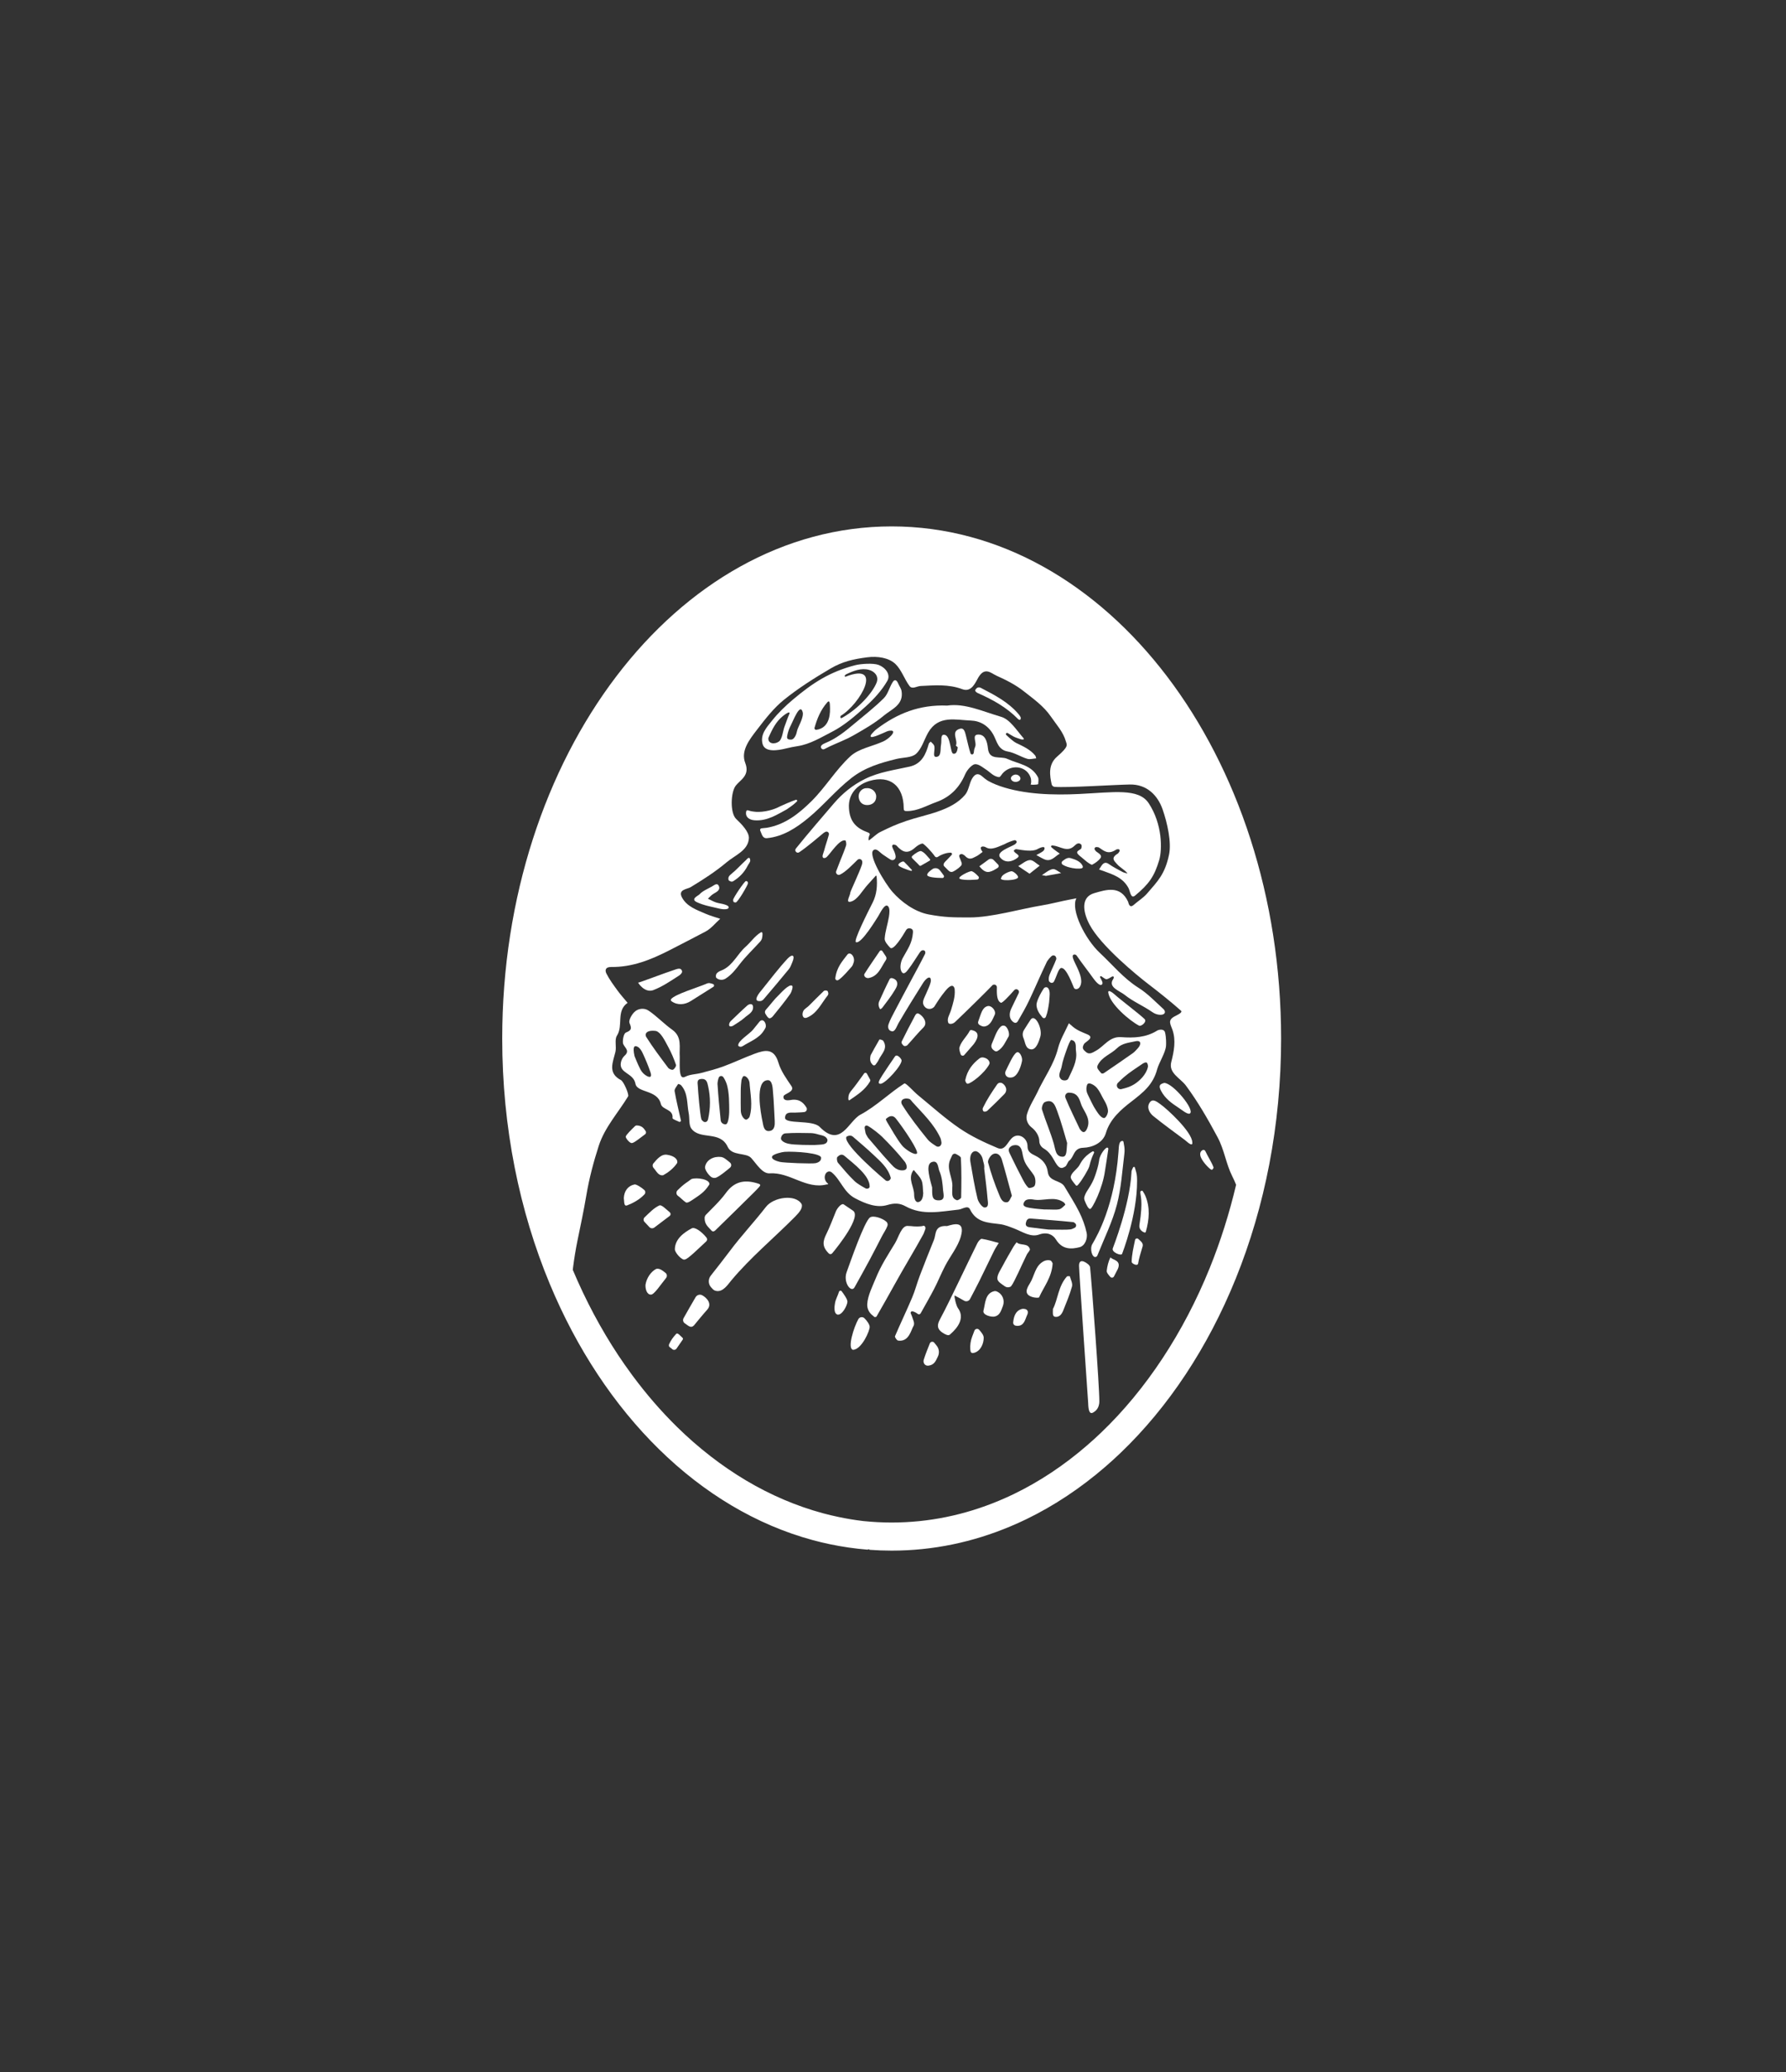 <?xml version="1.0" encoding="UTF-8"?><svg id="Layer_1" xmlns="http://www.w3.org/2000/svg" viewBox="0 0 1050.43 1218.1"><rect x="0" y="0" width="1050.43" height="1218.1" fill="#333333" stroke="none"/><defs><style>.cls-1{fill:#fff;stroke-width:0px;}</style></defs><path class="cls-1" d="m488,907.79c7.33,1.54,14.77,2.62,22.31,3.23.19-.12.38-.24.58-.28.12-.03.29.14.57.36,4.29.32,8.62.48,12.97.48,24.29,0,47.69-4.96,69.66-14.18,3.16-1.32,6.3-2.73,9.41-4.23,16.5-7.98,32.13-18.39,46.6-30.9,3.03-2.62,6.01-5.33,8.94-8.13,28.1-26.87,51.37-61.94,67.79-102.54,17.02-42.07,26.65-90.1,26.65-141.07,0-166.28-102.55-301.07-229.05-301.07s-229.05,134.79-229.05,301.07c0,52.31,10.15,101.51,28.02,144.38,31.76,76.25,87.9,132.45,154.64,150.49,3.29.9,6.61,1.69,9.96,2.39Zm-89.82-68.95c-9.32-9.14-18.12-19.3-26.26-30.3-.24-.33-.48-.65-.71-.98-2.62-3.56-5.16-7.2-7.63-10.92-10.2-15.42-19.18-32.28-26.7-50.14.06-.57.14-1.16.21-1.73.65-5.08,1.48-10.15,2.49-15.14,1.85-9,3.76-17.94,5.29-27.01,1.65-9.83,4.23-19.56,7.29-29.04,3.52-10.88,11.41-19.42,17.27-29.07.67-1.08-2.62-8.71-4.18-9.52-7.99-4.18-4.78-10.42-3.3-16.57.74-3.13-.63-7.21.91-9.59,3.86-6.01-.62-14.51,6.26-19.29-1.95-2.36-4.02-4.63-5.82-7.09-2.37-3.27-4.84-6.54-6.64-10.13-.85-1.67-.85-3.88,2.79-3.85,12.41.17,23.38-4.25,34.4-9.89,7.02-3.6,14.1-7.25,21.11-10.94,3.28-1.73,5.77-4.95,8.63-7.5-2.83-.97-5.74-1.74-8.47-2.92-5.36-2.33-11.34-4.3-14.12-9.85-2.25-4.51,3.23-4.62,5.22-5.84,7.33-4.46,14.45-8.99,21.07-14.55,5.11-4.31,12.72-6.98,13.17-14.15.25-3.68-4.18-8.26-7.48-11.39-3.68-3.49-3.23-15.74-.24-19.58,2.73-3.49,8.45-5.94,5.58-13.33-2.79-7.15,2.53-13.82,6.86-19.47,4.83-6.29,9.82-12.76,15.92-17.68,8.54-6.88,17.92-12.8,27.39-18.37,6.96-4.1,13.46-5.55,21.54-6.59,6.01-.79,12.84.18,16.74,4.05,3.5,3.47,5.13,8.73,8.13,12.78,1.63,2.2,4.3.13,6.52.03,8.22-.41,16.43-1.17,24.56,1.88,5.57,2.1,7.85-4.28,9.52-7.03,3.83-6.3,7.43-2.32,10.62-.9,5.59,2.5,11.23,5.35,15.99,9.12,5.68,4.49,11.74,8.72,15.99,14.93,3.22,4.73,7.21,8.9,8.83,14.65.56,1.98,1.85,2.8-5.19,8.86-5.51,4.75-4.24,11.38-3.22,16.22.17.85.89,1.49,1.75,1.56,7.43.6,34.39-1.19,44.24-1.38,9.87-.2,16.35,6.24,19.27,14.6,2.83,8.12,5.32,19.44,3.8,26.63-2.44,11.58-6.65,15.57-12.97,22.91-2.21,2.55-5.25,4.37-7.8,6.63-2.67,2.36-3.13-1.44-3.28-1.77-4.55-9.95-13-7.14-19.93-5.13-7.82,2.25-6.91,10.64-2.79,18.47,6.59,12.51,28.19,30.11,34.72,35.1,6.03,4.6,13.37,10.48,19.03,15.5,1.29,1.15-2.29,2.59-3.93,3.5-4.04,2.25-2.11,4.63-1.01,7.88,2.08,6.17.9,12.44-.75,18.88-1.66,6.49,5.38,9.44,8.64,13.82,7.09,9.58,12.96,19.81,18.58,30.28,3.99,7.38,5.01,15.77,8.66,22.98.83,1.67,1.6,3.35,2.27,5.05-4,16.9-9.19,33.29-15.5,48.89-15.4,38.08-37.49,71.54-63.9,96.8-2.71,2.59-5.51,5.13-8.33,7.56-13.45,11.65-27.93,21.24-42.99,28.54-2.77,1.33-5.66,2.64-8.59,3.86-20.41,8.56-41.69,12.89-63.28,12.89-5.54,0-11.09-.29-16.6-.86-.14,0-.28-.03-.43-.05-4.73-.57-9.44-1.35-14.09-2.33-3.17-.66-6.32-1.41-9.36-2.23-15.53-4.21-30.73-10.69-45.2-19.29-14.28-8.49-27.93-19.07-40.57-31.46Z"/><path class="cls-1" d="m575.19,407.5c8.68,3.82,16.9,8.36,23.6,15.24.26.27.75.47,1.11.45.08-.02.14-.08.22-.19.32-.47.32-1.1.04-1.59-.26-.45-.51-.88-.83-1.26-6.06-7.34-14.34-11.55-22.56-15.82-.52-.28-1.44-.3-1.95-.02-.58.34-1.32,1.19-1.24,1.71.09.56.95,1.18,1.61,1.48Z"/><path class="cls-1" d="m502.16,425.7c-5.17,4.34-10.43,8.57-16.78,11.13-.78.32-1.6.73-2.16,1.32l-.03.03c-1.06,1.14.29,2.91,1.68,2.19,1.24-.65,2.13-1.11,3.05-1.53,4.73-2.21,9.67-4.03,14.18-6.61,6.11-3.49,12.33-7.02,17.68-11.51,4.53-3.8,11.79-6.27,10.47-14.43-.25-1.54-1.34-2.94-1.97-4.43-.71-1.72-1.89-2.95-3.2-.94-1.98,3.04-2.78,7.07-5.26,9.52-5.5,5.48-11.69,10.27-17.66,15.26Z"/><path class="cls-1" d="m462.42,439.97c2.2-.56,4.45-.98,6.69-1.33,7.37-1.15,13.74-5.11,20.12-8.38,7.24-3.69,13.68-9.3,19.79-14.82,4.89-4.42,9.58-9.49,12.85-15.16,2.18-3.8-1.2-7.95-5.19-9.41-3.12-1.15-10.62-.63-13.79.21-14.97,3.95-24.79,10.29-36.6,20.24-4.26,3.58-8.65,7.83-12.13,12.2-3.24,4.05-7.22,8.24-5.62,13.97,1.43,4.76,8.38,3.85,13.88,2.48Zm32.06-19.16c11.47-6.92,25.57-31.9,2.72-22.96-.39-.1-.53-.6-.23-.88.26-.25.53-.48.84-.63,4.24-2.01,8.79-3.8,13.36-2.52,3.06.86,5.93,3.61,4.38,7.52-2.36,5.91-10.42,15.13-20.23,20.64-.95.53-1.32-.19-.84-1.17Zm-7.87-7.97c1.23-1.4,1.51.29,1.54,2.67.04,2.39.67,12.53-8.3,13.58-.26.03-.92-.73-.86-.97,1.55-5.59,3.65-10.8,7.62-15.28Zm-14.49,5.91c.32,1.3-.18,2.9-.63,4.26-.8,2.41-2.31,4.75-2.82,7.13-.27,1.27-.71,2.51-1.52,3.54-.86,1.1-1.56,1.21-2.8,1.07-1.81-.2-1.53-1.41-1.18-3.05.34-1.63,1.09-3.69,1.91-5.22,1.38-2.56,5.54-13.76,7.04-7.73Zm-20.21,15.12c2.33-5.43,4.66-9.81,8.57-12.93,3.1-2.47,4.42-2.67,3.73-1.12-1.09,2.47-1.92,5.07-2.89,7.6-.77,2.02-1.25,7.1-3.18,8.5-2.5,1.82-6.53,1.44-6.23-2.05Z"/><path class="cls-1" d="m595.91,455.74c-3.26,1.82.03,5.11,3.14,3.49,2.82-1.46-.3-5.07-3.14-3.49Z"/><path class="cls-1" d="m462.76,475.79c1.37-.99,4.11-2.73,5.95-4.65.4-.42-.03-1.12-.59-.96-2.3.7-8.64,3.5-9.3,3.85-5.46,2.95-12.09,3.68-15.61,3.08-.23-.04-.46-.08-.69-.1-2.28-.22-3.69-1.87-3.78,1-.07,2.31,1.88,4.02,5.17,4.23,7.33.5,13.19-3.39,18.85-6.45Z"/><path class="cls-1" d="m509.51,463.36c-1.71-.05-4.53,1.44-4.5,5,.23,3.02,2.06,4.86,4.88,4.92,3.16.08,5.54-1.93,5.45-5.12-.07-2.98-2.9-5.14-5.83-4.8Z"/><path class="cls-1" d="m512.73,431.4c-.68.8-1.38,2.22.64,1.81,2.12-.42,4.11-1.5,6.16-2.3,1.19-.47,2.35-1.19,3.58-1.34,3.81-.49,1.71,2.12,1.06,2.83-1.32,1.43-3.01,2.71-4.79,3.52-6.44,2.9-14.31,4.15-19.21,8.65-8.53,7.84-14.65,18.25-22.91,26.43-7.29,7.2-15.53,13.85-26.35,15.64-.9.14-2.07.15-3.12.33-.61.1-.94.79-.66,1.35.88,1.73,1.16,4.68,3.97,4.42,9.54-.93,17.29-6.11,24.2-11.78,8.87-7.29,16.18-16.3,25.37-23.52,8.12-6.36,17.06-8.91,26.44-11.24,3.96-.99,9.01-.66,11.66-3.05,3.38-3.04,4.72-8.27,7.12-12.47,6-10.47,16.23-7.4,25.12-7.09,5.43.19,10.32,2.91,13.37,8.58,1.92,3.56,2.59,8.61,8.31,9.62,3.95.68,7.58,3.09,11.48,4.29,1.58.5,3.5-.14,5.26-.26-.19-.58-.24-1.25-.59-1.68-3-3.65-7.2-5.44-11.32-7.45-1.25-.61-3.73-2.73-5.68-4.61-.61-.59.15-1.56.87-1.12,1.28.77,2.54,1.56,3.55,2.1.77.42,3.1,1.18,3.91,1.47.56.22,2.77.52,1.77-.62-4.03-4.59-7.93-11.01-13.12-12.51-10.74-3.12-21.4-8.17-31.7-6.6-16.51-.68-29.48,4.74-41.26,13.6-1.15.86-2.19,1.9-3.13,3Z"/><path class="cls-1" d="m629.84,504.51c-2.07-.62-3.43.61-4.88,1.66-.75.54-.71,1.69.07,2.17,1.8,1.1,3.79,1.61,5.76,1.99,1.35.26,2.71.37,4.07.31,1.37-.07,2.54-.32,1.76-1.84-1.24-2.43-4.11-3.49-6.78-4.29Z"/><path class="cls-1" d="m619.1,510.93c-2.25.43-4.23,2.27-6.33,3.51.75.15,1.49.29,2.39.47,2.92-.55,5.94-1.1,8.95-1.65-1.68-.86-3.53-2.61-5.01-2.33Z"/><path class="cls-1" d="m598.87,509.18c2.06,1.38,4.12,2.77,6.64,4.47,2.27-1.8,4.13-3.27,5.98-4.74-1.94-1.18-3.95-3.43-5.79-3.29-2.35.18-4.55,2.29-6.83,3.56Z"/><path class="cls-1" d="m594.73,512.19c-2.17.41-5.69,2.3-5.74,3.68-2.48,2.39,9.88,1.86,9.77-.21.1-1.11-2.86-3.7-4.03-3.47Z"/><path class="cls-1" d="m584.34,505.52c-.79-.76-2.02-.85-2.91-.21-1.97,1.44-3.7,2.7-5.43,3.96,1.57,1.89,3.5,3.82,5.94,3.27,1.82-.4,3.24-1.36,4.8-2.32.71-.43.84-1.42.24-2.01-.82-.82-1.64-1.73-2.64-2.69Z"/><path class="cls-1" d="m571.58,512.16c-.97-.4-9.18,3.54-7.01,4.5,2.6,1.16,10.32.38,10.32.38.82-.23,1.1-1.24.51-1.85-1.19-1.22-2.37-2.46-3.82-3.03Z"/><path class="cls-1" d="m554.25,516.14c.79.01,1.24-.88.78-1.51-.73-.99-1.6-2.25-2.33-3.1-1.09-1.3-3.01-1.53-4.38-.54-1.33.98-2.69,2.04-2.76,2.66-1.69,2.18,5.59,2.48,8.69,2.49Z"/><path class="cls-1" d="m540.73,508.8c.22.22.56.29.84.14,2-1.15,3.62-2.08,5.2-2.98.33-.19.41-.62.14-.9-1.63-1.78-3.11-3.9-5.12-4.71-.85-.33-3.69,1.36-5.27,2.88-.35.33-.37.88-.05,1.23,1.09,1.24,3.13,3.04,4.26,4.34Z"/><path class="cls-1" d="m531.85,506.73c-.28-.25-.66-.35-1.01-.25-1.15.32-2.84,1.43-2.39,2.25.48.9,5.18,2.68,7.42,3.24.37.09.62-.35.37-.63-1.24-1.31-3.45-3.75-4.39-4.61Z"/><path class="cls-1" d="m438.72,517.96c-.83,0-7.53,9.93-7.53,11.04s.28,1.54,1.51,1.54c1.23-.01,7.19-10.34,7.19-11.25s-.34-1.33-1.17-1.33Z"/><path class="cls-1" d="m429.62,518.13c.51.24,1.11.22,1.59-.07,3.68-2.27,6.58-5.23,8.54-9.15.52-1.04,1.58-2.12,1.5-3.13-.23-3.11-2.3-.33-2.4-.24-2.9,2.63-5.5,5.61-8.52,8.07-1.4,1.12-2.29,2.05-1.82,3.74.08.3.53.5,1.11.78Z"/><path class="cls-1" d="m427.95,534.26c.6-.22.82-1.01.37-1.47-.53-.54-1.37-.81-2.09-1.05-1.66-.54-3.46-.66-5.12-1.22-1.63-.56-3.17-1.45-4.75-2.2,1.07-.96,2.01-2.13,3.22-2.84,1.85-1.11,4.25-2.17,3.21-4.61-.91-2.14-2.76-.49-4.09.29-2.52,1.43-5.41,2.54-7.28,4.59-.76.82-5.48,2.74-1.64,4.58,4.28,2.06,9.19,2.8,13.55,3.88.56.14,3.05.63,4.62.05Z"/><path class="cls-1" d="m421.75,575.22c1.5,1.04,3.51,1.04,5.04.05,3.55-2.27,5.94-5.42,8.43-8.65,3.55-4.59,7.82-8.62,11.74-12.92.56-.61,1.06-1.4,1.22-2.14.26-1.23.78-4.34-.8-3.38-3.42,2.06-5.82,5.73-8.9,8.45-4.67,4.13-7.13,10.32-13.05,13.38-1.58.83-4.84,1.39-4.32,4.43.04.28.3.54.64.78Z"/><path class="cls-1" d="m384.05,582.14c5.78-2.22,9.98-5.22,15.26-8.58.88-.56,1.64-1.41,1.81-1.99.24-.85-.44-1.95-1.31-2.07-.93-.12-1.6.18-2.18.31-7.9,2.59-20.68,7.58-22.32,7.87-.05.02,3.66,6.09,8.74,4.46Z"/><path class="cls-1" d="m394.79,587.26c-.34.41-.28,1.02.15,1.33,3.57,2.56,7.83,2.1,11.33-.08,3.79-2.35,8.52-5.34,13.28-8.37.66-.42.52-1.43-.23-1.65-1.59-.48-2.34-.95-4.24,0-5.24,2.18-17.94,6-20.29,8.77Z"/><path class="cls-1" d="m463.19,563.58c-5.27,5.67-9.93,11.89-14.81,17.92-1.13,1.39-2.38,2.79-3.11,4.39-.45.99-1.21,3.04,2.3,2.58.09-.05.96-.34,1.48-.95,5.02-5.9,10.03-11.8,14.93-17.8.93-1.13,1.42-2.63,2.01-4.02,1.88-4.42-.1-5-2.8-2.12Z"/><path class="cls-1" d="m442.89,591.69c-.23-2.04-2.37-1.45-3.34-.6-3.35,2.97-6.54,6.11-9.75,9.18-.68.67-1.22,1.83-.87,2.72.29.75,1.78.32,2.23.02,2.28-1.53,4.72-2.88,6.71-4.69,2.06-1.88,5.39-3.2,5.02-6.63Z"/><path class="cls-1" d="m434.52,615.06c.65.45,1.48.42,2.16,0,4.47-2.82,9.62-4.6,12.46-9.02.41-.63.94-1.45,1.11-1.9.86-2.28-1.46-6.18-3.69-3.37-.19.25-3.06,3.8-3.64,4.52-2.07,2.61-9.19,6.7-8.71,9.42.02.12.13.24.31.35Z"/><path class="cls-1" d="m451.98,598.37c.72.72,1.98-.22,2.46-.8,3.52-4.31,7.04-8.63,10.25-13.15.97-1.35,1.83-4.4,1.25-4.88-1.75-1.45-6.79,4.37-7.93,5.45-2.74,2.58-4.47,5.15-7.62,8.68-.57.65-.66,1.6-.21,2.34.64,1.04,1.11,1.84,1.8,2.36Z"/><path class="cls-1" d="m669.93,602.95c1.2.71,5.06-2.42,3.11-4-3.13-3.01-14.59-11.65-17.79-14.6-.42-.39-3.8-3.16-3.41-.71,1.03,6.62,12.41,16.35,18.09,19.31Z"/><path class="cls-1" d="m615.15,597.68c1.06-2.65,1.46-5.64,1.85-8.22.06-.41.08-.81.11-1.22.13-2.21.79-5.54-.64-7.32-.66-.83-1.97-.71-2.57.16-1.89,2.73-4.38,7.73-4.29,9.72.11,2.64,1.44,4.87,3.42,7.21.72.84,1.7.7,2.12-.33Z"/><path class="cls-1" d="m606.29,599.24c-.4.51-2.87,4.41-4.01,6.23-.88,1.39-1.02,3.11-.38,4.64,1.21,2.82,1.07,6.31,4.43,6.77,3.34.46,4.96-5.61,5.5-7.34,1.47-4.72-2.9-13.6-5.54-10.3Z"/><path class="cls-1" d="m484.49,582.6c-3.01,2.85-5.88,5.83-8.83,8.74-1.03,1.02-2.53,1.73-3.15,2.93-1.12,2.14-.41,5.01,2.2,3.92,5.87-2.44,8.37-8.35,12.05-12.93.37-.46.51-1.07.35-1.64-.16-.57-.22-.88-.47-1.07-.56-.41-1.75-.33-2.15.05Z"/><path class="cls-1" d="m502.06,565.87c1.11-3.3-2.02-6.85-3.71-4.64-2.88,3.76-6.28,7.43-7.06,13.81-.13.5.59,2.07,2.26.79,2.75-2.12,5-4.92,7.35-7.52.59-.64.88-1.59,1.16-2.44Z"/><path class="cls-1" d="m518.95,559.11c-.36-.53-1.15-.53-1.52-.01-3.05,4.46-6.12,8.89-9.02,13.45-.59,1.18.74,2.64,2.43,2.43,5.79-1.09,7.22-6.19,10.2-10.61.43-.64.43-1.46,0-2.1-.74-1.12-1.42-2.14-2.09-3.16Z"/><path class="cls-1" d="m516.95,591.84c.05.11.09.23.13.33.24.74.62,1.42,1.14.86.03-.02.64-.49.65-.53,2.46-3.32,5.08-6.56,7.2-10.09,1.06-1.75,2.59-4.05.92-6.12-.65-.79-3.05-2.02-3.73-.7-2.22,4.34-4.21,8.8-6.16,13.08-.44,1-.51,2.13-.15,3.17Z"/><path class="cls-1" d="m499.71,646.73c4.37-3,9.05-5.91,11.99-10.98.21-.36.21-.79.02-1.15-.64-1.18-1.25-2.3-1.85-3.4-.34-.65-1.24-.7-1.67-.1-1.73,2.41-5.38,7.56-7.16,9.63-.67.79-1.53,1.89-1.84,3-.27,1.01-.57,3.73.51,3Z"/><path class="cls-1" d="m514.92,625.9c.7-.93,1.42-1.85,1.89-2.88,1.63-3.52,5.63-6.57,2.67-11.13-.36-.56-2.16-.94-2.25-.79-2.12,3.61-4.12,7.31-5.17,9.25-.79,3.3.21,4.59,1.22,5.64.46.48,1.23.43,1.64-.09Z"/><path class="cls-1" d="m517.78,637.15c2.8.15,13.26-11.4,12.43-14.01-.33-1.08-2.82-3.9-3.96-1.9-2.48,3.59-4.92,7.2-7.29,10.86-2.47,3.81-2.68,4.96-1.18,5.05Z"/><path class="cls-1" d="m531.7,614.87c.45.24,1.54,0,1.93-.42,3.23-3.48,6.22-7.21,9.6-10.55,3.2-3.45-2.16-8.35-3.63-8.16-1.01.13-1.67,1.8-1.91,2.25-2.49,4.55-4.81,9.2-7.3,14.18-.24.45-.19,1.03.12,1.46.34.48.71.96,1.19,1.24Z"/><path class="cls-1" d="m571.11,605.51c-.11.07-.59.14-.73.41-1.8,3.52-4.81,5.9-6.03,9.63-.39,1.2.16,2.73.66,4.23.3.85,1.39,1.14,2.04.52.12-.13,5.29-6,5.65-6.48,3.11-4.12,3.37-7.53-1.59-8.31Z"/><path class="cls-1" d="m569.08,637.11c1.92,0,10.06-6.2,12.81-11.55.52-1.02-.46-3.38-3.55-3.9-.8-.14-1.61.06-2.26.54-4.01,3.07-7.15,6.95-8.33,12.63-.16.77.61,2.28,1.33,2.28Z"/><path class="cls-1" d="m578.47,653.32c.51.44,1.78.08,2.25-.36,3.38-3.17,6.71-6.41,9.95-9.74,2.69-2.77,0-6.11-1.71-6.63-.07-.03-1.55-.49-2.55.97-3.38,4.97-5.77,8.5-8.28,13.66-.23.49-.24,1.06-.03,1.57.13.3.24.53.37.53Z"/><path class="cls-1" d="m595.14,633.4c3.54-.61,5.45-6.89,5.97-9.75.36-1.97-1.4-5.92-3.18-4.94-2.04,1.14-4.82,7.66-6.42,10.86-.53,1.05-.33,2.34.5,3.15.75.72,1.78.91,3.13.68Z"/><path class="cls-1" d="m584.96,617.78c.52.37,1.21.4,1.77.08,3.34-1.91,4.69-5.6,6.53-8.65.55-1.29-.18-4.36-1.72-5.75-.85-.75-2.12-.7-2.96.07-2.58,2.35-3.8,6.99-5.31,10.26-.75,2.09.54,3.19,1.69,3.99Z"/><path class="cls-1" d="m580.87,591.46c-3.28.89-3.75,4.28-5.53,9.03-.29.75.02,1.6.7,2.01.88.53,1.96,1.09,2.94.95,3.61-.51,4.8-4.22,6.07-6.91.99-2.14-1.74-5.6-4.18-5.08Z"/><path class="cls-1" d="m592.39,446.11c-3.88-1.81-10.59,1.17-11.33-6.09-.42-4.1-1.64-8.38-5.84-8.19-3.8.16-.68,4.65-1.64,7.01-.42,1.02-.75,2.14-.8,3.22-.09,1.9-1.68,1.66-1.95.88-1.1-3.22-1.71-6.6-2.59-9.91-.56-2.08-.98-5.36-3.62-4.62-5.74,1.6-.96,6.66-2.41,9.86-.09.18,1.13.82,1.08,1.16-.24,1.71-.66,4.09-2.68,3.63-.91-.2-1.31-3.18-1.71-4.96-.58-2.58-1.31-6.12-3.73-6.16-2.16-.04-1.26,3.61-1.68,5.68-.56,2.69.38,7.27-2.93,7.34-2.39.06-.3-4.38-1.13-6.61-.35-.92-1.34-1.59-2.04-2.37-.39.43-1,.79-1.14,1.29-1.7,6.18-4.13,11.77-11.22,13.39-8.86,2-17.88,3.13-26.24,7.24-7.25,3.57-13.27,8.49-18.39,14.46-4.26,4.95-16.55,19.23-22.31,26.49-1.07,1.33.58,3.11,1.99,2.16,4.9-3.29,11.79-9.26,14.19-11.23.38-.32.82-.56,1.29-.77,1.09-.49,2.26.54,1.93,1.71-.63,2.16-1.26,4.33-1.97,6.46-.49,1.43-.6,2.49-1.2,4.02-.86,2.21-.66,3.28.55,3.24.47-.03.93-.23,1.28-.55,2.4-2.18,7.56-10.68,11.04-9.82.38.1.72,2.14.41,3.05-1.05,3.2-2.41,6.31-3.65,9.47-.72,1.84-1.42,3.67-2.13,5.52-.53,1.36.88,2.7,2.2,2.07,3.43-1.61,7.46-5.93,10.3-8.69,1.03-.99,2.75-.33,2.82,1.1.04.59,0,1.16-.18,1.69-1.61,4.86-6.81,15.69-6.84,16.39-.08,1.96-3.22,6.36.39,5.36,3.89-1.08,6.61-6.42,9.81-9.91,1.62-1.77,3.2-3.57,4.81-5.34.03-.03.41.15.42.25.57,5.38.14,10.74-2.28,15.53-3.1,6.12-11.27,22.32-9.89,23.28,3.04,1.64,12.5-14.32,13.19-15.29.71-1,3.79-8.04,5.81-5.72,1.08,1.26.76,4.1.44,6.12-.69,4.29-2.2,8.5-2.5,12.79-.13,1.73,1.76,3.84,3.22,5.39,1.87,1.98,7.3-6.79,9.38-10.36.42-.72,1.22-1.13,2.05-1.03.72.08,1.41.35,1.69.83.3.52.34.83.28,1.69-.47,6.44-3.19,9.71-6.09,15.12-1.13,2.12-1.72,5.54-.77,7.52,1.35,2.91,3.3.03,4.23-1.16,2.41-3.11,4.4-6.53,6.63-9.79.19-.28.4-.52.63-.76.41-.42.99-.63,1.58-.54,1.32.21,1.13,1.67.93,2.09-2.7,5.42-5.63,10.72-8.48,16.06-3.12,5.85-6.27,11.71-9.35,17.6-1.31,2.51-2.71,5.01-3.63,7.67-.19.53-.3,1.1-.26,1.67.12,1.69,1.18,2.3,1.93,2.46,2.16.72,3.04-2.84,4.2-4.79,4.69-8.01,9.58-15.89,14.52-23.73.79-1.23,2.85-3.68,4-2.83.61.45.5,2.01.32,2.67-.65,2.43-1.45,3.73-2.69,6.76-1.01,2.45-2.77,4.81-1.01,7.28,1.46,2.03,4.21,2.04,5.81.33,2.35-3.71,3.76-5.95,6.54-9.34.95-1.16,3.93-4.7,5.2-2.04.19.39.28.82.32,1.25.34,4.12-.97,8.07-2.16,12.06-.86,2.82-2.57,4.9-1.62,7.43.22.56.88.74,1.68.65.89-.09,1.7-.51,2.35-1.12,6.48-6.12,20.14-19.58,21.65-21.29.05-.06.1-.12.15-.17,1.01-1.08,2.81-.34,2.76,1.13-.24,5.71.53,8.21,2.34,9.04.76.34,4.28-3.33,7.86-7.4,1.22-1.39,3.44.08,2.63,1.74-1.99,4.1-3.85,7.96-4.42,9.2-1.07,2.34-1.41,5.33.67,7.33,1.26,1.2,2.44,1.38,3.32-.15,2.31-4,4.65-8.02,6.62-12.2,3.95-8.36,6.38-14.28,10.38-22.62.28-.59,2.45-3.45,3.42-3.7.82-.23,1.69.23,1.97,1.05.15.45.24.88.11,1.21-1.17,3.11-2.72,6.07-3.94,9.16-.42,1.09-.63,2.48-.34,3.57.09.37.48.66.93.94.71.42,1.62.15,2-.57.07-.14.13-.27.21-.39,1.36-2.7,2.5-7.46,4.1-7.62,3.04-.3,6.73,10.14,7.42,11.6.65,1.39,2.49.87,3.22-.1,4.63-6.25-6.93-18.52-3.14-19.37.59-.14,1.22.12,1.57.63,3.76,5.38,6.1,8.21,9.93,13.55.72,1,3.57,4.69,4.87,3.46.83-.78.28-1.94-1.01-4.2-.27-.47.28-.98.72-.67,1.17.81,2.52,1.79,2.97,1.74.93-.08,2.41-1.03,2.67-1.21,1.74-1.18,2.02.09,1.31,1.13-3.28,4.81,3.96,6.96,6.81,9.28,4.74,3.85,11.13,6.54,16.15,10.07,2.72,1.91,5.58,1.89,6.72,1.22,1.47-.91.43-2.46-.05-2.91-4.79-4.33-9.31-9.16-14.71-12.55-8.85-5.57-15.3-13.57-22.74-20.51-8.5-7.9-17.37-25.21-13.82-32.13-.67.18-2.4.48-3.24.64-5.71,1.04-11.33,2.61-17.06,3.55-12.53,2.05-29.47,7.08-42.45,7.08-9.86-.01-14.44.01-24.02-1.74-8.31-1.53-16.25-7.41-21.4-13.27-4.42-5.04-14.56-21.82-11.22-24.52,1.9-1.52,3.9,1.57,5.96,2.82.36.22.71.45,1.04.69.79.6,2.1,1.4,3.17,2.06,1.28.79,2.96-.15,2.92-1.68-.04-1.71-.98-3.57-1.5-4.59-.19-.36-.36-.87-.52-1.42-.2-.67.39-1.32,1.08-1.17.6.13,1.19.3,1.43.56,3.64,4.02,6.51,5.16,10.97,1.2,1.18-1.05,2.68-2.1,4.31-2.39.64-.12,5.33,4.61,7.29,7.53.35.52,1.05.7,1.61.4.61-.35,1.15-.75,1.81-1.06,2.26-1.05,3.94-1.47,5.87-1.5.7-.01,1.06.82.59,1.32-.86.94-1.72,1.88-2.63,2.79-1.42,1.42-3.13,2.84-1.41,4.25.79.66,1.49,1.65,2.63,2.54.65.5,1.52.6,2.24.23,2.54-1.24,4.51-3.12,4.93-3.77.39-.87.1-1.53-.17-2.17-.57-1.95-1.9-3.45-.59-4.16.48-.27,1.08-.27,1.57-.02.5.24.96.52,1.3.9,2.84,3.02,4.8.98,6.85.12.78-.33,2.86-2.04,3.5-2.46-2.77-3.58.49-3.65,2.05-2.64,3.21,1.93,7.71-.74,10.85-1.93,1.43-.84,4.01-1.85,5.7-2.29.7-.19,1.39.3,1.44,1.02.03.39-.79,1.19-1,1.34-2.18,1.49-11.52,4.36-8.72,7.78,2.95,3.58,7.22,2.48,10.11.21,2.35-1.81-1.89-2.52-2.08-4.25-.04-.24.97-.94,1.41-.87,4.14.65,9.41,1.62,12.38.02.72-.4,4.61-2.43,4.26-.28-.1.58-.43,1.1-.91,1.47-1.28.98-2.57,1.47-3.91,2.25,1.52.83,3.01,1.75,4.6,2.46,4.07,1.85,6.31-1.69,9.19-3.3-1.19-.85-2.42-1.68-3.57-2.59-.47-.37-.91-.76-1.36-1.16-.44-.4-.1-1.13.49-1.04.19.03.38.05.56.06,4.18.39,8.34,4.27,12.56.09,1.15-1.13,2.5-2.07,3.92-.7.41.42.29,2.25-.2,2.61-1.66,1.22-3.51,1.59-.85,3.9,1.13.99,2.16,1.69,3.47,2.88.94.88,3.56,2.71,4.03,2.47,1.85-.97,3.75-2.29,4.94-3.97.84-1.16-.4-2.37-1.78-3.25-.66-.42-1.28-.87-1.67-1.71-.31-.66.17-1.44.91-1.44.64,0,1.25.03,1.68.33,3.15,2.14,5.38,4.16,9.96,1.23.32-.25.8-.3,1.31-.31.57-.02.99.53.81,1.08-.14.4-.76,1.29-1.05,1.47-4.39,2.68-2.14,4.31-.45,6.26,1.65,1.91,4.65,3.43,6.14,5.48-.97-.28-2.02-.41-2.89-.88-2.75-1.48-5.57-2.91-8.13-4.7-2.92-2.04-4.16.93-4.97,2.04-.13.19-.5.76-.76,1.18.83.29,1.65.56,2.48.86,5.76,2.1,11.51,3.89,14.83,10.03,1.01,1.88,1.29,6.6,3.87,4.46,8.06-6.66,11.33-11.21,14.18-20.82,1.88-6.35,1.9-21.23-6.15-33.47-5.94-9.02-20.6-6.41-40.91-5.44-15.04.73-32.22.34-46.72-4.69-2.79-.98-6.68-2.68-8.17-3.95-1.86-.99-4.85-5.96-8.1-.37-1.7,2.96-1.96,6.94-4.07,9.45-8.13,9.7-23.46,11.58-34.45,15.34-6.43,2.21-9.62,3.67-15.76,6.71-1.83.9-4.75,3.79-6.52,4.84-.26-.92,0-2.33.63-3.49.22-.4-.47-1.01-.84-1.14-6.62-2.37-10.89-5.96-11.39-14.27-.63-8.47,4.92-13.97,12.06-16.11,12.26-3.66,20.09,3.12,20.14,16,0,1.5.46,1.73,1.81,1.73,6.37.02,11.68-3.26,17.4-5.31,8.03-2.89,13.42-8.31,16.82-16.09.99-2.26,2.8-4.6,4.85-5.81,2.33-1.35,5.43,1.48,7.33,2.65,2.55,1.56,4.63,4.41,8.05,4.58,1.01-.57,1.28-1.74,2.7-3.01,5.43-4.81,13.81-3.1,15.8,3.67.19.64.4,3.1-.17,3.66,1.07.31,2.2.14,3.36.08.22-.01,1.15-.18,1.15-.3.05-1.35.42-2.93-.14-4.01-3.77-7.28-11.62-7.82-18.07-10.82Z"/><path class="cls-1" d="m682.31,637.91c-.54.88-.11,2.09.59,3.42,2.35,4.46,6.24,7.28,10.09,9.78,2.14,1.39,5.53,4.26,6.8,3.51,3.29-1.93-9.89-17.99-15.1-18-.35.16-1.86.43-2.38,1.29Z"/><path class="cls-1" d="m682.36,649.05c-1.77-1.22-4.37-3.52-6.17-.89-1.91,2.78-.24,6.01,2.02,7.87,6.07,4.96,12.5,9.51,18.78,14.24.87.65,1.63,1.48,2.57,2.04.94.58,1.96.8,1.67-.78-.09-6.06-14.8-19.67-18.87-22.48Z"/><path class="cls-1" d="m712.55,687.65c.37.25,1.4-.86,1.14-1.53-1.18-3.06-3.39-6.38-4.78-9.42-.29-.63-1.05-.91-1.66-.57-1.85,1.06-1.51,3.09-.82,4.56,1.5,3.21,5.49,7,6.12,6.96Z"/><path class="cls-1" d="m661.28,678.36c.24-1.85.16-3.73-.25-5.56-.28-1.26-.08-1.99-.89-2.06-2.5,0-2.02,4.74-2.34,6.81-2.29,31.15-12.37,48.71-15.24,53.63-1.83,2.7-.27,8.52,2,7.72.41-.14.73-.48.89-.89,3.95-9.92,8.79-19.6,11.46-29.85,2.49-9.56,3.12-19.6,4.37-29.8Z"/><path class="cls-1" d="m643.44,677.75c.28-.57-.34-1.15-.9-.84-5.91,3.4-7.12,7.47-8.12,8.76-1.58,2.06-4.24,3.83-4.66,6.07-.24,1.26,1.58,3.32,3.01,5.08.4.49.88.16,1.29-.3,2.33-2.62,5.87-8.73,6.51-10.56.58-1.6.64-3.61,2.87-8.21Z"/><path class="cls-1" d="m641.17,710.73c1.14.09,7.36-12.05,8.74-22.52.1-.71,1.79-11.17,1.96-12.8.05-.58-.57-.97-1.06-.67-1.88,1.14-4.33,5.26-4.38,7.65-.52,3.29-1.36,5.81-2.26,8.52-2.17,6.52-5.24,8.86-6.3,12.38-.33,1.07-.26,1.7.24,2.91.8,1.96,1.93,4.46,3.06,4.53Z"/><path class="cls-1" d="m672.12,700.28c-.16-.28-.53-.37-.83-.22-.3.18-.57.26-.59.51-.19,2.4,1.84,4.66-.55,19.52-.44,2.82,1.86,4.09,3,4.47.33.11.67-.07.76-.4,2-7.11,2.66-14.23-.33-21.3-.38-.9-.94-1.73-1.46-2.58Z"/><path class="cls-1" d="m669.35,728.22c-.16-.15-1.65-.61-1.85,1.09-.83,4.15-1.91,8.36-1.9,12.55,0,.94,3.22,2.61,3.75,1.08.46-2.94,1.59-6.68,2.44-9.42,1.03-2.53-.42-3.41-2.44-5.3Z"/><path class="cls-1" d="m668.23,688.98c-.23-.81-.48-1.7-.75-2.6-.14-.5-.81-.56-1.04-.1-.54,1.08-1.1,2.14-.98,3.14-1.05,19.24-10.71,43.68-10.99,44.49-.8,2.3,5.01,4.54,5.47,3.23.2-.56,8.88-22.57,8.83-42.82,0-1.8-.04-3.61-.54-5.34Z"/><path class="cls-1" d="m653.09,739.17c-1.21,2.46-1.89,5.3-2.17,7.88-.13,1.1,1.01,2.36,2.1,3.61.61.69,1.75.55,2.16-.27.97-1.87,1.82-3.52,2.23-4.31,2.35-5.31-3.08-5.31-4.32-6.91Z"/><path class="cls-1" d="m637.57,741.7c-1.63-.68-2.92-.29-2.94,2.34-.03,3.27,5.28,78.99,5.36,80.51.11,2.09.09,7.54,2.97,5.82.99-.58,3.67-2.22,3.61-6.69.04-8.89-4.48-69.3-5.44-78.7-.12-1.24-2.12-2.67-3.56-3.28Z"/><path class="cls-1" d="m627.47,750.46c-5.15,5.75-5.27,13.56-8.2,19.08-.02,2.59-.42,4.52,1.65,4.62,2.37.11,3.63-1.8,4.42-3.75,1.85-4.66,3.84-9.3,5.16-14.13.48-1.74-.71-3.97-1.27-5.94-.04-.13-1.46-.21-1.76.12Z"/><path class="cls-1" d="m617.73,740.99c-1.14-.36-2.73-.13-3.84.44-5.14,2.67-5.41,8.55-8.08,12.87-1.79,2.92-4.1,6.68,1.69,8.29,1.18.31,3.44.5,3.65.06,2.74-6.21,7.43-11.6,7.96-19.91-.05-.06-.53-1.5-1.38-1.75Z"/><path class="cls-1" d="m602.43,769.47c-.44-.05-.86-.09-1.26,0-3.91.98-4.94,4.47-5.28,8.01-.01,1.47,1.21,1.97,2.41,1.97,4.13.1,4.65-3.94,5.87-6.5.71-1.46.49-3.29-1.74-3.48Z"/><path class="cls-1" d="m549.48,789.34c-.73-.9-2.16-.67-2.6.4-1.27,3.17-2.55,6.34-3.58,9.58-.27.85-.16,1.79.36,2.51.48.68,1.32,1.18,2.56.99,3.42-.5,4.23-2.98,5.4-5.37,1.01-2.08.73-4.55-.72-6.35-.48-.6-.95-1.17-1.42-1.76Z"/><path class="cls-1" d="m573.1,782.29c-.46,1.2-.89,2.36-1.33,3.5-.9,2.38-1.29,4.95-1.1,7.5.13,1.52.43,2.57,2.44,1.95,3.67-1.12,5.46-5.33,5.45-8.81,0-1.55-1.3-3.1-2.63-4.63-.83-.98-2.39-.7-2.83.49Z"/><path class="cls-1" d="m586.66,759.4c-.66-.32-1.28-.49-1.84-.36-5.51,1.21-5.3,7.34-6.39,11.42-.71,2.66,4.77,3.99,6.72,3.48,2.96-.76,3.65-3.44,4.7-6.18,1.22-3.19-.12-6.85-3.19-8.36Z"/><path class="cls-1" d="m605.72,734.28c-1.19-3.76-5.59-1.82-7.82-3.97-.65.91-1.36,1.77-1.91,2.72-2.12,3.67-4.28,7.32-6.24,11.07-1.32,2.54-3.44,5.4-3.12,7.84.21,1.59,2.47,2.91,4.34,4.24.8.59,1.83.75,2.78.46.49-.15.83-.29.96-.55,1.85-2.21,6.15-12.4,9.23-18.61.56-1.12,2.04-2.4,1.78-3.2Z"/><path class="cls-1" d="m584.57,735.5c.82-1.67,1.89-3.2,2.84-4.79-3.31-.87-6.6-1.91-9.97-2.43-.74-.11-2.07,1.49-2.6,2.57-3.64,7.3-7.11,14.68-10.68,22.03-3.76,7.7-7.42,15.46-11.47,23.01-2.03,3.77-.97,6.12,2.29,7.96,1.06.6,2.59,1.48,3.58.82,1.27-1.18,10.25-8.22,4.89-15.58-1.12-1.55-2.27-6.75-2.02-7.5.69.36,1.39.69,2.07,1.07,1.2.66,2.4,1.34,3.6,2.01,1.22.69,2.77.22,3.43-1.02,1.83-3.5,3.7-6.99,5.46-10.53,2.91-5.84,5.68-11.77,8.58-17.62Z"/><path class="cls-1" d="m555.91,744.12c3.02-5.8,7.49-11.13,9.21-17.26,2.68-9.52-4.27-7.18-8.11-6.09-7.57-.51-6.37,4.79-7.69,8.06-2.84,7.04-5.68,14.09-8.37,21.19-1.6,4.21-2.71,8.6-4.46,12.74-3.23,7.64-6.83,15.12-10.1,22.76-.23.54,1.07,2.46,1.82,2.58,6.55.94,7.65-6.51,9.21-8.86.58-1.8-.42-3.3-.9-4.97-.22-.71-.52-1.41-.84-2.09-.33-.73.33-1.5,1.09-1.29.48.16.95.31,1.41.53.57.26,1.11.63,1.63,1.01.56.41,1.33.23,1.66-.35,2.68-4.82,5.44-9.58,7.98-14.46,2.3-4.42,4.14-9.09,6.46-13.5Z"/><path class="cls-1" d="m493.45,759.41c-.69,2.32-1.99,4.37-2.35,6.75-.18,1.09-1.08,5.97,1.52,6.67,2.67.39,5.59-5.16,5.79-7.47.13-1.5-2.18-4.62-3.35-6.22-.45-.61-1.4-.44-1.61.27Z"/><path class="cls-1" d="m504.84,775.47c-2.6,4.59-6.78,17.56-3.03,18.07,5.05-.4,9.77-11.19,9.68-13.52,0-1.35-1.59-3.64-3.09-5.07-1.07-1.03-2.82-.76-3.56.52Z"/><path class="cls-1" d="m544.06,723.02c.75-1.65-.3-2.93-1.62-2.21-4.5.55-5.85-.11-8.32-.09-3.83-.58-5.6,6.66-7.69,10.09-4.36,7.19-8.25,13-11.41,20.8-1.73,4.28-4.64,9.91-4.96,14.98-.15,2.48.92,4.88,2.84,6.46.45.39.92.77,1.36,1.15.21.18,1.11.02,1.25-.23,3.61-6.29,7.2-12.59,10.7-18.94,5.53-10.03,11.28-19.32,16.8-29.37.37-.66.74-1.95,1.05-2.64Z"/><path class="cls-1" d="m502.7,756.6c2.99-5.34,5.94-10.68,8.84-16.07,2.41-4.52,4.76-9.1,7.11-13.67,1.06-2.07,2.48-3.98,3.28-6.18.31-.84.09-1.79-.56-2.41-2.29-2.14-7.74-3.9-9.67-2.57-3.35,2.3-11.88,27.04-13.77,32.22-2.18,6.03,2.82,12.59,4.77,8.68Z"/><path class="cls-1" d="m501.65,711.7c-1.25-.83-3.55-2.38-5.37-3.63-1.39-.97-3.97,2.39-4.6,3.95-1.5,3.75-3.93,9.97-5.53,13.15-2.31,4.56-2.78,7.62,1.32,11.73.55.54,1.47.5,1.97-.09,3.57-4.22,17.4-21.73,12.21-25.11Z"/><path class="cls-1" d="m424.06,680.15c-4.25-.51-8.69,1.64-9.39,5.86-.23,1.36,1.59,4.26,3.43,5.76.98.78,2.33.94,3.45.38,2.7-1.39,5.12-3.51,7.78-5.67.97-.79.97-2.26,0-3.05-1.94-1.59-3.53-3.07-5.27-3.28Z"/><path class="cls-1" d="m397.63,784.24c-1.66,1.74-3.12,3.79-4.1,6-.14.32-.18.69-.09,1.03.22.79.93.87,1.84,1.78.77.75,2.02.63,2.62-.25,1.32-1.91,2.48-3.58,3.62-5.25.27-.37.19-.86-.15-1.15-1.37-1.19-2.92-3.27-3.74-2.16Z"/><path class="cls-1" d="m412.98,761.45c-1.37-.72-3.06-.2-3.86,1.12-2.35,3.97-4.62,8.02-7.08,12.35-.59,1.06-.26,2.4.75,3.05,1.91,1.22,3.4,3.11,5.31,1.27,2.6-3.11,5.12-6.29,7.84-9.3,3.05-3.39-.16-7-2.96-8.49Z"/><path class="cls-1" d="m450.49,709.5c-7.23,9.3-14.47,16.9-21.13,25.81-3.76,5.04-7.69,9.97-11.33,14.62-1.58,2.02-1.54,4.88.15,6.8,1.27,1.42,1.65,1.88,2.98,2.16,4.02.87,6.87-3.66,8.97-6.18,11.36-13.58,25.01-24.84,37.4-37.35,2.52-2.55,4.77-5.16,3.95-7.47-3.45-6-16.44-4.26-20.99,1.61Z"/><path class="cls-1" d="m418.79,723.73c.86.51,1.59-.11,2.02-.52,7.7-7.47,15.32-15.02,22.96-22.55.93-.92,1.81-1.87,2.68-2.83,1.27-1.41.79-1.69-1.82-2.41-7.24-1.98-12.92-.63-17.65,5.84-3.63,4.95-8.27,9.2-11.8,12.88-.47.5-.75,1.14-.76,1.83-.07,3.98,2.36,5.44,3.91,7.34.13.17.28.31.46.42Z"/><path class="cls-1" d="m406.85,722.11c-4.6,2.45-9.86,6.23-9.93,12.31-.01,2.08,4.42,6.86,5.92,5.99,1.73-.16,8.05-6.5,12.53-10.62.64-.57.7-1.53.17-2.21-2.9-3.61-6.9-6.43-8.69-5.47Z"/><path class="cls-1" d="m391.43,748.3c-2.33-1.9-3.83-2.74-5.5-2.33-3.17,1.61-5.66,5.46-6.27,9.26-.19,2.55.82,5.96,3.22,5.84,1.87.05,5.8-6.01,8.86-9.75.74-.92.61-2.27-.31-3.02Z"/><path class="cls-1" d="m384.88,721.62c3.16-2.39,6.07-4.6,8.96-6.78.71-.55.73-1.6.06-2.17-2.3-1.96-4.88-4.57-6.06-4.04-3.29,1.47-5.95,4.39-8.73,7.01-.75.71-.79,1.89-.08,2.64.91.98,1.85,1.98,2.88,3.09.77.84,2.05.94,2.97.25Z"/><path class="cls-1" d="m406.64,693.14c-2.6,2.09-3.83,2.28-8.17,6.62-.91.91-.82,2.46.24,3.21,1.45,1.04,3.12,2.87,4.68,3.88.88.56,2.82-.77,3.68-1.35,4.35-2.9,7.35-4.65,10.14-9.2.51-3.01-7.29-4.27-10.57-3.16Z"/><path class="cls-1" d="m392.67,678.92c-3.64-.83-6.34,2.66-8.3,4.92-.7.8-.67,1.99.04,2.78,1.71,1.89,2.77,4.74,5.65,4.26,2.52-1.34,6.05-3.87,8.24-7.23.55-2.47-2.37-4.23-5.63-4.73Z"/><path class="cls-1" d="m378.96,699.58c-1.64-1.51-4.75-3.46-5.75-3.27-3.81.73-6.13,3.84-6.32,8.01.34,1.74-.17,5.11,1.97,4.29,3.36-1.28,7.35-3.41,10.2-6.49.66-.72.62-1.87-.1-2.54Z"/><path class="cls-1" d="m371.7,671.96c1.21.01,5.19-3.31,7.7-5.13.59-.42.73-1.24.35-1.85-1-1.52-2.02-3.19-5.12-3.36-.47-.03-.92.17-1.25.49-2.26,2.2-5.07,4.96-5.34,6.04-.2.85,2.42,4.15,3.66,3.81Z"/><path class="cls-1" d="m680.59,605.86c-6.58,4.13-13.87,4.4-21.15,3.85-6.94-.52-9.97,5.36-14.92,8.03-1.84.99-3.88,2.54-5.96.6-1.27-1.18-2.54-2.03-.95-4.66.76-1.25,6.5-3.66,1.95-5.58-2.98-1.26-5.93-2.33-8.45-4.42-.82-.69-1.63-1.41-2.46-2.12-2.19,4.89-5.09,9.59-6.38,14.71-2.44,9.67-8.35,17.49-12.36,26.29-1.16,2.53-4.55,7.79-5.91,12.47-.85,2.9.35,5.95,2.76,7.78,2.56,1.94,4.5,5.21,4.51,7.98,0,1.83,1.04,3.47,2.62,4.4,5.13,3,6.11,8.26,8.64,10.58,1.39,1.26,2.43.99,4.02,0,.82-.51,1.52-2.89,2.25-3.41,3.06-2.16,2.42-7.46,8.29-7.61,5.37-.14,11.63-2.86,13.34-8.7,2.44-8.34,9.26-14.02,14.7-18.22,7.21-5.61,12.98-9.96,15.49-19.34,1-3.75,4.85-9.53,5.17-13.66.08-1.02.19-4.68-.56-7.8-.61-2.55-3.87-1.66-4.64-1.17Zm-35,20.42c2.44-5.03,7.82-6.54,11.32-10.01,3.09-3.06,7.18-3.27,10.78-4.11,3.62-.84,3.67,1.8,1.44,4.18-.92.99-1.81,2.05-2.9,2.82-5.63,3.96-11.31,7.86-17.01,11.73-.37.25-1.27.3-1.51.05-.69-.73-1.29-1.53-1.89-2.33-.51-.67-.6-1.57-.23-2.33Zm-21.21.87c.61-3.52,1.87-6.95,3.06-10.34.69-1.98,2.04-5.52,2.65-5.43,2.32.35,2.69,2.26,2.65,4.48-.02.85.05,1.71.16,2.55.71,5.55-2.25,10.62-4.56,15.65-.71,1.53-3.36,1.19-4.08.56-2.58-2.25-.31-5.03.12-7.47Zm.6,52.86c-4.12,0-4.19-4.12-5.14-7.47-1.94-6.85-4.85-13.43-6.99-20.24-.39-1.23.57-3.91,1.61-4.38,4.93-2.2,6.21,2.28,7.32,5.23,2.5,6.69,4.29,13.65,5.85,18.77-.4,4.33-.03,8.09-2.65,8.09Zm14.36-16.5c-1.79,4-3.7.97-4.32.12-2.81-6.01-5.8-11.96-8.32-18.09-.74-1.81.56-3.44,2.38-3.16,5.62.11,6.01,5.25,7.19,7.8,1.79,3.87,5.49,7.93,3.07,13.33Zm10.28-6.26c-1.89.35-3.98-3.03-4.86-4.33-2.2-3.27-3.22-6.02-5.03-9.56-.79-1.54-.99-3.32-.56-4.99.25-.96.63-1.81,2.39-1.28,4.44,1.61,5.65,6.08,7.82,9.66,1.11,1.85,2.11,4.01,2.28,6.1.12,1.45-.86,3.79-2.04,4.4Zm25.49-29.88c-.99,4.33-4.85,8.12-8.17,10.14-1.96,1.19-3.73,1.88-7.37,2.74-2.14.5-3.61-2.1-2.06-3.67,1.29-1.31,2.56-2.52,3.44-3.28,3.4-2.95,7.27-5.36,11-7.92.69-.47,1.86-1.01,2.4-.73.34.18.53.64.67,1.07.16.53.22,1.1.09,1.65Z"/><path class="cls-1" d="m486.48,695.38c-.73-.62-1.29-1.76-1.39-2.73-.33-3.17,2.23-4.98,4.17-3.36,5.2,4.32,6.96,11.62,13.63,15.13,6.13,3.24,12.75,5.83,18.93,3.99,4.32-1.29,7.39-1.12,10.74.72,10.13,5.6,20.65,3.05,31.15,1.98,2.28-.23,5.5-2.84,6.81-.14,3.74,7.77,10.65,7.8,17.55,8.68,2.98.38,5.89,1.58,8.73,2.69,4.67,1.85,9.48,5.19,14.34,3.42,4.72-1.7,8.13.03,9.91,2.92,3.66,5.95,8.97,5.82,13.99,4.49,3.05-.83,4.78-5.04,4.05-8.49-.9-4.24-2.5-8.42-4.43-12.32-2.54-5.1-5.7-9.89-8.58-14.82-2.31-3.95-9.09-2.65-9.83-8.58-.57-4.6-3.35-7.65-7.52-9.65-2.3-1.1-4.44-2.31-4.39-5.33.11-5.19-5.81-8.77-9.6-4.53-2.3,2.4-3.88,7.18-7.95,5.47-7.72-3.24-15.45-6.85-22.34-11.54-8.56-5.82-16.31-12.85-24.36-19.43-2.91-2.36-7.35-7.56-8.23-6.99-8.88,5.68-16.57,13.4-25.78,18.31-7.15,3.83-11.51,19.91-23.97,7.22-4.39-4.47-20.78-1.31-20.4-5.57.33-3.62,3.79-2.73,5.73-2.84,1.59-.09,3.88-.12,5.6-.34,1.25-.17,1.91-1.58,1.25-2.67-2.12-3.5-4.9-5.35-9.98-4.3-3.09.41-3.83-1.04-3.45-2.39.4-1.42,6.88-2.56,4.6-5.92-2.94-4.35-6.2-8.85-7.65-13.78-2.55-8.65-7.96-7.43-13.91-5.24-6.2,2.29-12.17,5.16-18.37,7.45-4.28,1.59-8.75,2.72-13.18,3.89-3.08.81-6.53.77-9.26,2.18-2.46,1.27-3.34-.61-3.34-6.95,0-1.56,0-3.12.03-4.7-.4-5.61,1.58-11.7-4.44-15.98-4.86-3.44-9.01-7.94-13.95-11.25-2.53-1.69-6.33-1.36-8.61,1.19-1.46,1.61-3.18,4.7-2.54,6.17,1.37,3.19,1.22,4.23-2.14,5.59-1.23.5-1.92,3.99-1.73,6.01.23,2.49,4.68,4.35.93,7.61-1.09.95-1.9,2.63-2.15,4.09-1.05,6.38,7.37,5.9,8.58,12.35,1.02,5.49,12.95,3.42,14.94,11.88.85,3.6,7.47,2.94,6.86,8.34-.06.61,2.62,1.55,4.08,2.24.18.08.94-.45.92-.59-1.26-5.83-2.75-11.63-3.77-17.5-.21-1.26,1.24-2.83,2.05-4.18.06-.1,1.36.24,1.74.68,4.19,4.7,3.37,10.81,4.49,16.37.62,3.09-.05,6.99,1.62,9.2,5.16,6.81,16.81.94,21.32,10.67,2.56,5.53,10.84,3.21,13.84,6.57,3.35,3.75,6.57,9.29,10.9,9.01,11.92-.79,21.33,9.53,33.38,6.54.63-.15,1.65.16.38-.94Zm145.98,23.89c.75.74.56,2-.36,2.5-.87.46-1.74.88-2.64.98-2.89.31-5.83.09-12.62.09-1.19-.14-6.2-.68-11.19-1.35-1.33-.18-2.68-.69-2.29-2.55.31-1.5.95-2.73,2.76-2.59,8.33.65,16.68,1.25,24.99,2.1.48.04.92.39,1.35.82Zm-6.69-12.34c.4.3.85,1.28.77,1.36-1.11.97-2.21,2.32-3.52,2.6-2.01.43-4.18.11-9.01.11-1.08-.11-4.88-.31-8.61-.96-1.98-.35-5.03-1.03-2.53-4.07.77-.94,3.11-1.16,4.55-.85,6.07,1.3,12.62-2.36,18.35,1.81Zm-30.3-33.48c5.32-1.5,5.6,3.34,6.18,6.14,1.08,5.23,3.56,7.02,6.34,11.2,1.19,1.67,1.28,5.16.46,6.39-.56.85-3.15,1.51-3.64,1.03-1.49-1.43-2.51-3.4-3.5-5.27-2.52-4.83-4.99-9.7-7.32-14.62-.49-1.04-1.89-3.3,1.48-4.87Zm-11.54,5.09c2.6-1.32,4.56.68,5.29,3.14,2.03,6.81,3.82,13.69,5.91,21.31-.71,1.09-1.45,3.5-2.63,3.74-3.08.62-4.12-2.64-4.93-4.58-2.55-6.08-4.7-12.37-6.43-18.73-.36-1.34,1.33-4.13,2.79-4.88Zm-10.48-1.78c1.65-.24,4.16,2.23,4.6,5,.18,1.09.63,2.14.78,3.23.13,1,.02,2.03.02,1.96.77,6.63,1.53,12.17,1.97,17.74.16,1.9,1.02,5.14-1.7,5.17-1.43.02-3.7-3.13-4.2-5.19-1.74-7.13-2.94-14.4-4.18-21.64-.44-2.6.15-5.89,2.71-6.27Zm-33.42,29.92c-1.76.25-2.4-2.42-2.39-4.42.01-4.59-3.66-8.97-.81-13.73.16-.26.4-.48.6-.72,1.57,2.02,3.61,3.83,4.57,6.1.91,2.16.68,4.8,1,7.62-.11,1.99-.61,4.82-2.97,5.15Zm18.84-25c.36-.83.75-1.66,1.14-2.48.41-.86,1.47-1.21,2.32-.75,1.35.74,2.77,1.48,2.81,2.29.41,7.73.31,15.48.16,23.23-.02.59-1.94,1.83-2.55,1.61-3.56-1.29-2.56-4.49-2.67-7.2-.01-.07,0-.15,0-.23.6-5.56-3.72-10.77-1.21-16.47Zm-7.35,23.96c-3.63-.26-3.23-3.26-3.29-7.56-.4-1.61-1.43-4.85-1.94-8.17-.39-2.51-.73-6.09,2.05-6.85,3.58-.97,3.33,3.51,4.15,5.36,1.54,3.46,1.89,7.56,2.19,11.44.18,2.29,1.62,6.13-3.16,5.78Zm-16.79-59.62c.78.22,1.36,1.22,1.98,1.91,5.98,6.62,12.55,12.78,16.38,21.05.3.66.4,1.41.59,2.37.1.55.03,1.11-.21,1.62,0,.01-.01.03-.02.04-.5,1.07-1.83,1.44-2.81.8-1.87-1.22-3.8-2.4-5.13-4.06-5.25-6.51-10.47-13.13-14.88-20.21-1.69-2.73,1.01-4.41,4.1-3.52Zm-13.66,11.8c1.83-1.74,3.98-2.6,5.85-.24,4.63,5.87,13.74,19.32,12.33,20.56-1.4,1.23-7.07-2.62-8.82-4.86-3.31-4.24-5.88-9.08-8.72-13.69-.34-.54-.83-1.59-.64-1.77Zm-10.67,4.07c2.71,1.46,7.06,5.05,8.41,6.4,4.7,4.69,9.29,9.53,13.39,14.74.61.78,2.88,5.1-1.68,5.01-1.84-.03-3.57-.81-4.9-2.08-.84-.82-1.68-1.75-2.4-2.53-4.88-5.28-8.02-9.22-12.75-14.64-1.84-2.93-1.35-2.96-1.84-5.07-.45-1.94.83-2.33,1.77-1.83Zm-12.66,6.58c.11-.32.6-.51,1.26-.73.91-.32,1.92-.12,2.65.51,4,3.47,8.05,6.85,11.88,10.47,4.19,3.97,8.76,7.77,10.35,13.67.18.63-1.06,2.54-2.85,1.67-.2-.1-24.95-20.84-23.29-25.59Zm-5.25,11.7c.99-.95,2.41-2.16,4.23-.62,5.74,4.88,14.77,11.58,14.77,17.97,0,1.1-1.47,1.6-2.44,1.08-2.25-1.22-5.18-3.02-6.28-4.09-4.3-4.18-5.98-6.38-9.9-10.92-.65-.76-.9-2.91-.38-3.42Zm-111.83-47.49c-1.58-.76-3.11-2.28-3.92-3.84-1.85-3.53-3.24-7.3-3.55-8.01-1.27-5.72-.02-6.55,2-5.35,1.26.75,2.19,2.33,2.84,3.73,1.66,3.59,3.21,7.25,4.48,10.99.26.74,1.38,4.01-1.85,2.48Zm15.19-3.84c-.63.33-2.32-.36-2.87-1.1-4.44-5.94-8.94-11.87-12.9-18.14-1.01-1.59-.07-4.3,5.76-3.51,2.85.83,5.04,5.39,7.33,9.66,1.76,3.27,3.2,6.74,4.42,10.25.25.71-.86,2.39-1.74,2.84Zm20.6,29.12c-.06.27-.16.52-.29.77-.48.92-1.67,1.19-2.5.56-.53-.4-.99-.83-1.15-1.35-.83-2.79-1.93-16-2.11-19.65-.08-1.66-.78-3.88,2.22-4.01,3.02-.14,3.37,2.17,3.84,4.2,1.48,6.48,1.43,13-.01,19.48Zm10.64,2.92c-.46.29-2.71.04-3.2-2.09-.8-7.77-1.41-13.81-1.89-21.6-.04-.74.37-3.26.93-4.03.5-.68,1.47-.81,2.13-.28.82.65,1.81,2.96,2.13,3.8,1.92,5.06,1.61,13.61,1.69,15.27.08,1.66-.14,8.17-1.79,8.93Zm13.8-4.49c-.23.8-1.51,1.92-2.16,1.83-.83-.11-1.72-1.19-2.2-2.07-.52-.94-.79-2.11-.84-3.2-.11-2.78-.03-5.57-.03-11.93.03-.38-.03-2.09.43-6,.02-.2.3-1.13.73-1.88.94-1.63,3.54.57,3.99,3.16.45,6.69,2.02,13.42.08,20.09Zm20.91,9.9c4.99-.39,10.03-.27,15.04-.17,1.56.03,3.15.39,4.64.86,1.51.47,4.46.61,5.19,3.08.08,2.96-3.53,2.75-5.15,2.92-2.83.28-5.7.08-9.42.08-3.1-.32-10.17.26-12.53-2.94-.75-1.01.33-3.66,2.23-3.83Zm-8.59-1.54c-4.04,1.08-4.26-3.21-4.71-5.26-1.08-5.01-4.74-24.51,3.19-24.47,2.57,0,2.76,4.85,2.85,5.85.64,6.96.7,11.12,1.11,18.11.13,2.34-.09,5.14-2.44,5.77Zm29.71,16.06c.02,1.59-1.37,2.58-3.25,2.99-2.14.46-18.49-.17-20.94-.74-1.61-.37-5.53-1.52-4.54-3.33.73-1.31,5.79-2.49,7.27-2.59,5.82-.38,22.08.66,21.46,3.67Z"/></svg>